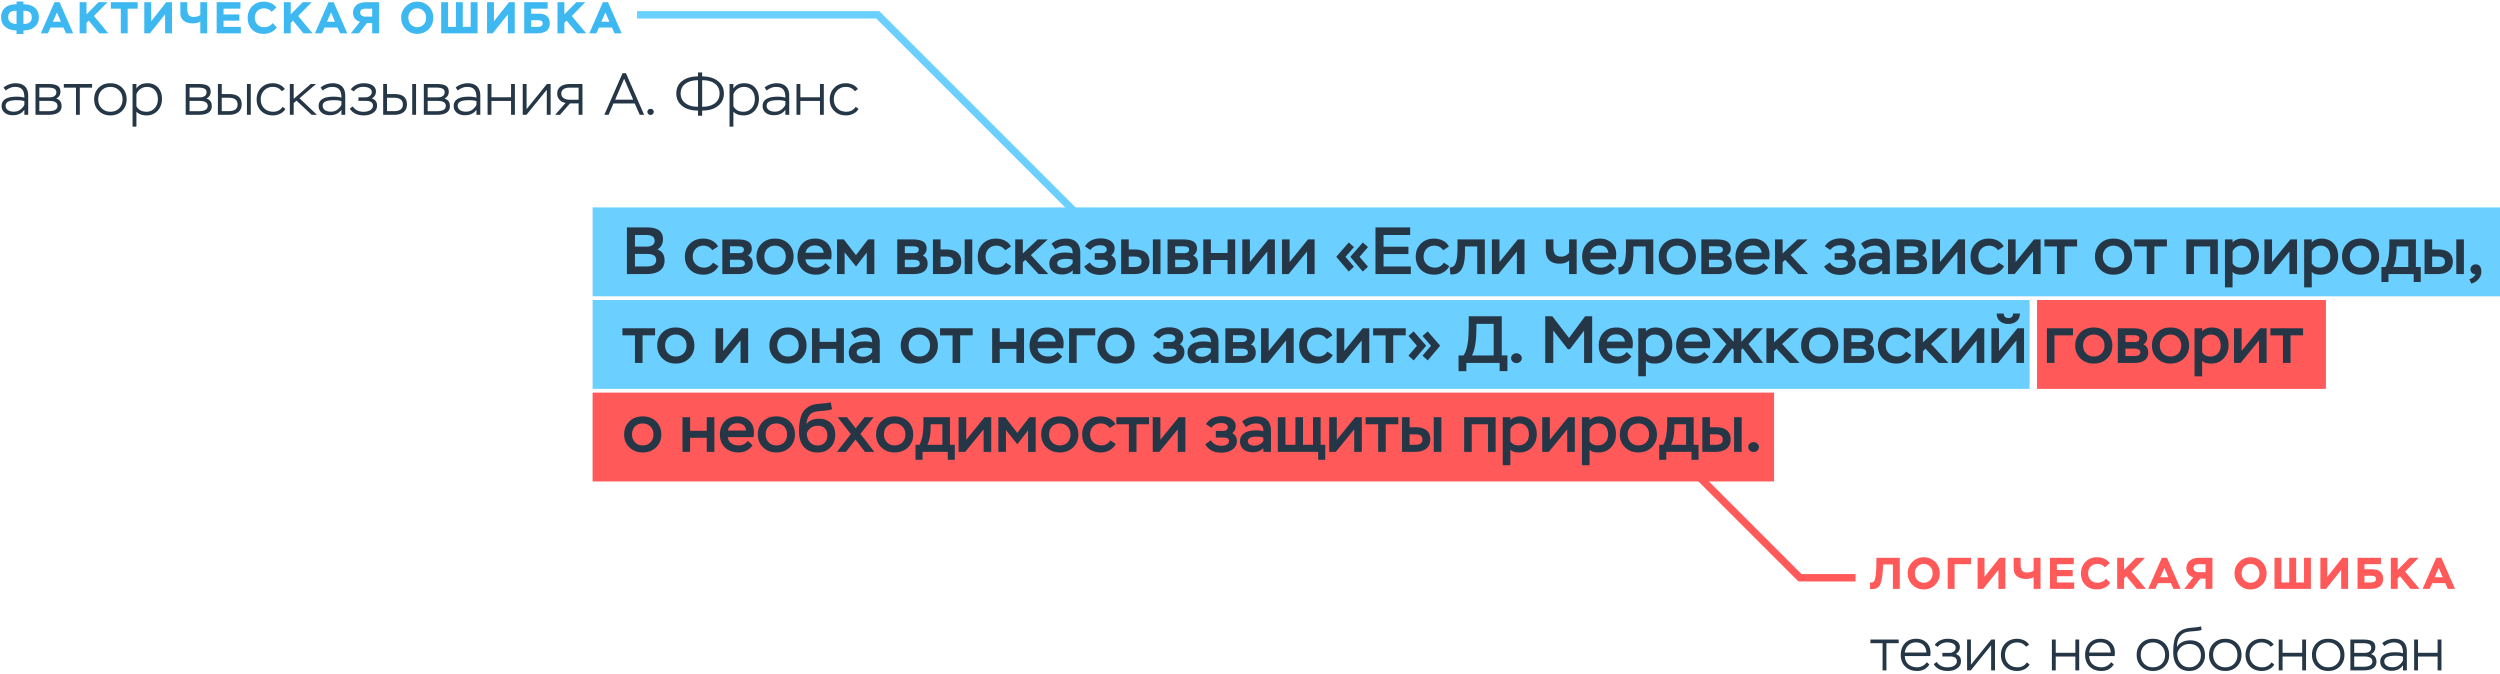<svg xmlns="http://www.w3.org/2000/svg" width="675" height="182" viewBox="0 0 675 182">
    <g fill="none" fill-rule="evenodd">
        <path fill="#253746" d="M1.536 24.44l-.56-.8c.768-.704 2.064-1.168 3.216-1.168 2.24 0 3.424 1.2 3.424 3.36V31h-1.04v-1.376c-.672.992-1.712 1.488-3.136 1.488-1.792 0-3.008-.992-3.008-2.48 0-1.68 1.344-2.528 4.048-2.528.816 0 1.52.08 2.096.256 0-1.872-.608-2.896-2.512-2.896-.848 0-1.696.32-2.528.976zm2.192 5.712c.704 0 1.312-.192 1.808-.592.496-.4.848-.816 1.04-1.264v-.992c-.56-.176-1.216-.256-1.952-.256-2.032 0-3.104.416-3.104 1.52 0 .976.912 1.584 2.208 1.584zm9.408.848H9.584v-8.32h3.408c2.288 0 3.328.56 3.328 2.08 0 .848-.384 1.456-1.168 1.856.976.272 1.472.96 1.472 2.064 0 1.52-1.2 2.32-3.488 2.32zm.128-3.76h-2.64v2.784h2.4c1.664 0 2.496-.48 2.496-1.424 0-.912-.752-1.36-2.256-1.36zm-.32-3.584h-2.32v2.624h2.768c1.136 0 1.824-.512 1.824-1.36 0-.976-.848-1.264-2.272-1.264zm7.568.016h-3.28v-.992h7.632v.992h-3.312V31h-1.04v-7.328zm4.912 3.152c0-1.264.4-2.32 1.216-3.136.816-.816 1.872-1.216 3.168-1.216s2.352.4 3.168 1.216c.816.816 1.216 1.872 1.216 3.136s-.4 2.288-1.216 3.104c-.816.816-1.872 1.232-3.168 1.232s-2.336-.416-3.152-1.232c-.816-.816-1.232-1.84-1.232-3.104zm1.104 0c0 .976.304 1.776.928 2.4.608.624 1.392.944 2.352.944s1.744-.304 2.368-.928c.608-.624.912-1.424.912-2.416 0-.976-.304-1.792-.928-2.416-.624-.624-1.408-.944-2.352-.944s-1.728.304-2.352.928c-.624.624-.928 1.44-.928 2.432zM36.832 34.2h-1.04V22.68h1.04v1.232c.608-.96 1.6-1.44 2.96-1.44 1.2 0 2.16.384 2.88 1.168.704.784 1.056 1.792 1.056 3.04 0 1.296-.384 2.352-1.152 3.2-.784.848-1.776 1.28-2.992 1.28-1.184 0-2.096-.336-2.752-.992V34.2zm2.864-10.736c-1.392 0-2.48.912-2.864 1.984v3.232c.544.992 1.456 1.488 2.72 1.488.88 0 1.616-.32 2.208-.96.576-.64.864-1.456.864-2.448 0-1.984-1.136-3.296-2.928-3.296zm14 7.536h-3.552v-8.32h3.408c2.288 0 3.328.56 3.328 2.08 0 .848-.384 1.456-1.168 1.856.976.272 1.472.96 1.472 2.064 0 1.52-1.2 2.32-3.488 2.32zm.128-3.76h-2.64v2.784h2.4c1.664 0 2.496-.48 2.496-1.424 0-.912-.752-1.36-2.256-1.36zm-.32-3.584h-2.32v2.624h2.768c1.136 0 1.824-.512 1.824-1.36 0-.976-.848-1.264-2.272-1.264zM61.76 31h-2.928v-8.32h1.04v2.72h2.032c2.224 0 3.344.928 3.344 2.784 0 1.648-1.04 2.816-3.488 2.816zm-.016-4.608h-1.872v3.616h1.856c1.616 0 2.416-.608 2.416-1.808 0-1.2-.8-1.808-2.4-1.808zM67.712 31h-1.04v-8.32h1.04V31zm8.608-2.16l.72.576c-.288.544-.752.976-1.376 1.28a4.415 4.415 0 0 1-1.936.464c-1.328 0-2.384-.4-3.2-1.184-.816-.784-1.232-1.84-1.232-3.152 0-1.248.4-2.288 1.216-3.12.8-.816 1.856-1.232 3.152-1.232 1.344 0 2.656.624 3.232 1.584l-.816.576c-.592-.784-1.392-1.168-2.416-1.168-.944 0-1.712.32-2.336.944-.624.64-.928 1.44-.928 2.416 0 1.008.32 1.824.944 2.432.624.608 1.456.912 2.464.912 1.056 0 1.888-.448 2.512-1.328zM79.296 31h-1.04v-8.32h1.04v4.016l4.608-4.016h1.424l-4.464 3.856L85.584 31h-1.44l-4.096-3.824-.752.672V31zm7.84-6.56l-.56-.8c.768-.704 2.064-1.168 3.216-1.168 2.24 0 3.424 1.2 3.424 3.36V31h-1.04v-1.376c-.672.992-1.712 1.488-3.136 1.488-1.792 0-3.008-.992-3.008-2.48 0-1.68 1.344-2.528 4.048-2.528.816 0 1.52.08 2.096.256 0-1.872-.608-2.896-2.512-2.896-.848 0-1.696.32-2.528.976zm2.192 5.712c.704 0 1.312-.192 1.808-.592.496-.4.848-.816 1.04-1.264v-.992c-.56-.176-1.216-.256-1.952-.256-2.032 0-3.104.416-3.104 1.52 0 .976.912 1.584 2.208 1.584zm8.928 1.008c-1.776 0-3.04-.608-3.824-1.84l.832-.592c.496.848 1.568 1.456 2.864 1.456 1.472 0 2.576-.64 2.576-1.648 0-.864-.64-1.296-1.904-1.296h-2.016v-.96h1.92c.896 0 1.68-.576 1.68-1.408 0-.912-.96-1.424-2.32-1.424-1.008 0-1.872.4-2.56 1.216l-.784-.512c.528-.88 1.824-1.68 3.488-1.68 2.048 0 3.296.864 3.296 2.208 0 .848-.368 1.472-1.12 1.872 1.072.448 1.424 1.04 1.424 1.936 0 .832-.336 1.488-1.024 1.952-.688.48-1.52.72-2.528.72zm8.128-.16h-2.928v-8.32h1.04v2.72h2.032c2.224 0 3.344.928 3.344 2.784 0 1.648-1.04 2.816-3.488 2.816zm-.016-4.608h-1.872v3.616h1.856c1.616 0 2.416-.608 2.416-1.808 0-1.2-.8-1.808-2.4-1.808zM112.336 31h-1.04v-8.32h1.04V31zm5.648 0h-3.552v-8.32h3.408c2.288 0 3.328.56 3.328 2.08 0 .848-.384 1.456-1.168 1.856.976.272 1.472.96 1.472 2.064 0 1.52-1.2 2.32-3.488 2.32zm.128-3.76h-2.64v2.784h2.4c1.664 0 2.496-.48 2.496-1.424 0-.912-.752-1.36-2.256-1.36zm-.32-3.584h-2.32v2.624h2.768c1.136 0 1.824-.512 1.824-1.36 0-.976-.848-1.264-2.272-1.264zm5.808.784l-.56-.8c.768-.704 2.064-1.168 3.216-1.168 2.24 0 3.424 1.2 3.424 3.36V31h-1.04v-1.376c-.672.992-1.712 1.488-3.136 1.488-1.792 0-3.008-.992-3.008-2.48 0-1.68 1.344-2.528 4.048-2.528.816 0 1.52.08 2.096.256 0-1.872-.608-2.896-2.512-2.896-.848 0-1.696.32-2.528.976zm2.192 5.712c.704 0 1.312-.192 1.808-.592.496-.4.848-.816 1.04-1.264v-.992c-.56-.176-1.216-.256-1.952-.256-2.032 0-3.104.416-3.104 1.52 0 .976.912 1.584 2.208 1.584zm13.232.848h-1.04v-3.744h-5.296V31h-1.04v-8.32h1.04v3.584h5.296V22.68h1.04V31zm8.608-6.768L142.144 31h-1.008v-8.32h1.04v6.784l5.488-6.784h1.008V31h-1.04v-6.768zm6.336-1.552h3.296V31h-1.04v-3.088h-2.32L151.2 31h-1.312l2.832-3.232c-1.328-.176-2.272-1.184-2.272-2.464 0-1.552 1.072-2.624 3.52-2.624zm-2.416 2.64c0 .944.88 1.6 2.24 1.6h2.432v-3.248h-2.416c-1.536 0-2.256.64-2.256 1.648zM164.32 31h-1.152l4.912-11.232h.928L173.92 31h-1.184l-1.36-3.072h-5.744L164.32 31zm6.64-4.096l-2.448-5.632-2.416 5.632h4.864zm3.84 3.264c0-.4.368-.784.88-.784.448 0 .832.384.832.784 0 .464-.368.864-.832.864-.512 0-.88-.4-.88-.864zm14.784 1.072h-1.12v-1.392h-.08c-1.744 0-3.152-.416-4.192-1.248-1.056-.832-1.584-1.952-1.584-3.36 0-1.456.544-2.592 1.632-3.408 1.072-.8 2.48-1.2 4.224-1.2V19.56h1.12v1.072c2.112 0 3.888.608 5.024 2.032.56.72.848 1.568.848 2.576 0 1.392-.528 2.512-1.584 3.344-1.056.848-2.448 1.264-4.192 1.264h-.096v1.392zm.048-9.584h-.048v7.168h.096c1.392 0 2.512-.32 3.36-.96.832-.624 1.248-1.504 1.248-2.624 0-2.224-1.728-3.584-4.656-3.584zm-5.856 3.584c0 1.104.416 1.968 1.264 2.608.832.656 1.952.976 3.36.976h.064v-7.168c-1.344 0-2.464.304-3.344.912-.896.608-1.344 1.504-1.344 2.672zm14.24 8.96h-1.04V22.68h1.04v1.232c.608-.96 1.6-1.44 2.96-1.44 1.2 0 2.16.384 2.88 1.168.704.784 1.056 1.792 1.056 3.04 0 1.296-.384 2.352-1.152 3.2-.784.848-1.776 1.28-2.992 1.28-1.184 0-2.096-.336-2.752-.992V34.2zm2.864-10.736c-1.392 0-2.48.912-2.864 1.984v3.232c.544.992 1.456 1.488 2.72 1.488.88 0 1.616-.32 2.208-.96.576-.64.864-1.456.864-2.448 0-1.984-1.136-3.296-2.928-3.296zm6.128.976l-.56-.8c.768-.704 2.064-1.168 3.216-1.168 2.24 0 3.424 1.2 3.424 3.36V31h-1.04v-1.376c-.672.992-1.712 1.488-3.136 1.488-1.792 0-3.008-.992-3.008-2.48 0-1.68 1.344-2.528 4.048-2.528.816 0 1.52.08 2.096.256 0-1.872-.608-2.896-2.512-2.896-.848 0-1.696.32-2.528.976zm2.192 5.712c.704 0 1.312-.192 1.808-.592.496-.4.848-.816 1.04-1.264v-.992c-.56-.176-1.216-.256-1.952-.256-2.032 0-3.104.416-3.104 1.52 0 .976.912 1.584 2.208 1.584zm13.232.848h-1.04v-3.744h-5.296V31h-1.04v-8.32h1.04v3.584h5.296V22.68h1.04V31zm8.624-2.16l.72.576c-.288.544-.752.976-1.376 1.28a4.415 4.415 0 0 1-1.936.464c-1.328 0-2.384-.4-3.2-1.184-.816-.784-1.232-1.84-1.232-3.152 0-1.248.4-2.288 1.216-3.12.8-.816 1.856-1.232 3.152-1.232 1.344 0 2.656.624 3.232 1.584l-.816.576c-.592-.784-1.392-1.168-2.416-1.168-.944 0-1.712.32-2.336.944-.624.64-.928 1.44-.928 2.416 0 1.008.32 1.824.944 2.432.624.608 1.456.912 2.464.912 1.056 0 1.888-.448 2.512-1.328z"/>
        <path fill="#3EB8F1" d="M6.324 9.18h-1.86v-.972h-.048c-1.248 0-2.244-.324-2.988-.972C.672 6.6.3 5.748.3 4.68c0-2.256 1.536-3.528 4.164-3.528V.42h1.86v.732c1.248 0 2.256.3 3.024.9.756.612 1.14 1.488 1.14 2.628 0 1.068-.372 1.92-1.104 2.556-.744.648-1.74.972-2.988.972h-.072v.972zm.024-6.288h-.024v3.576h.072c1.452 0 2.172-.6 2.172-1.788 0-1.2-.636-1.788-2.22-1.788zM2.22 4.68c0 1.008.756 1.788 2.208 1.788h.036V2.892c-1.596 0-2.244.54-2.244 1.788zM12.94 9h-1.92L14.704.6h1.38L19.768 9h-1.944l-.684-1.56h-3.516L12.94 9zm3.516-3.132l-1.08-2.508-1.104 2.508h2.184zM23.36 9H21.5V.6h1.86v3.276L26.588.6h2.424l-3.648 3.72L29.252 9h-2.448L23.96 5.568l-.6.612V9zm9.256-6.66h-2.688V.6h7.248v1.74h-2.7V9h-1.86V2.34zm11.956 1.536L40.48 9h-1.524V.6h1.86v5.148L44.884.6h1.548V9h-1.86V3.876zM54.08.6h1.86V9h-1.86V5.844c-.588.312-1.272.468-2.052.468-.996 0-1.8-.24-2.412-.708-.612-.468-.924-1.188-.924-2.172V.6h1.872v1.656c0 1.692.504 2.316 1.716 2.316.684 0 1.284-.168 1.8-.504V.6zM65.028 9H58.5V.6h6.42v1.74h-4.56V3.9h4.26v1.68h-4.26v1.68h4.668V9zm8.608-2.772l1.104 1.188c-.756 1.104-2.076 1.728-3.576 1.728-1.308 0-2.34-.396-3.12-1.2-.78-.792-1.176-1.836-1.176-3.144 0-1.224.408-2.256 1.212-3.096.804-.828 1.848-1.248 3.132-1.248 1.5 0 2.784.636 3.396 1.596l-1.26 1.152c-.48-.612-1.284-.948-2.004-.948-.756 0-1.368.228-1.836.684-.468.468-.708 1.08-.708 1.86 0 .756.24 1.368.72 1.836.468.468 1.068.708 1.8.708.948 0 1.728-.372 2.316-1.116zM78.5 9h-1.86V.6h1.86v3.276L81.728.6h2.424l-3.648 3.72L84.392 9h-2.448L79.1 5.568l-.6.612V9zm8.44 0h-1.92L88.704.6h1.38L93.768 9h-1.944l-.684-1.56h-3.516L86.94 9zm3.516-3.132l-1.08-2.508-1.104 2.508h2.184zM102.352 9h-1.86V6.228h-1.428L96.916 9H94.72l2.472-3.12c-1.212-.372-1.872-1.212-1.872-2.448 0-.828.3-1.512.912-2.04.6-.528 1.464-.792 2.604-.792h3.516V9zm-3.696-4.512h1.836V2.34h-1.764c-.984 0-1.476.36-1.476 1.08 0 .612.576 1.068 1.404 1.068zm9.668.312c0-1.212.42-2.244 1.26-3.084.828-.84 1.86-1.26 3.072-1.26s2.232.408 3.072 1.236c.828.828 1.248 1.872 1.248 3.108s-.42 2.268-1.248 3.096c-.84.828-1.86 1.248-3.072 1.248s-2.232-.42-3.072-1.248c-.84-.828-1.26-1.86-1.26-3.096zm2.64-1.836c-.468.468-.708 1.08-.708 1.836s.24 1.368.708 1.836a2.312 2.312 0 0 0 1.692.708c.684 0 1.248-.24 1.704-.708.456-.468.684-1.08.684-1.836s-.24-1.368-.708-1.836c-.48-.468-1.044-.708-1.68-.708-.66 0-1.224.24-1.692.708zM128.944 9h-9.828V.6h1.86v6.66h2.124V.6h1.86v6.66h2.124V.6h1.86V9zm8.176-5.124L133.028 9h-1.524V.6h1.86v5.148L137.432.6h1.548V9h-1.86V3.876zM141.54.6h6.324v1.74H143.4v1.368h2.112c1.956 0 2.928.924 2.928 2.592 0 1.8-1.164 2.7-3.492 2.7h-3.408V.6zm3.552 4.848H143.4V7.26h1.62c1.044 0 1.488-.276 1.488-.948 0-.624-.396-.864-1.416-.864zM152.38 9h-1.86V.6h1.86v3.276L155.608.6h2.424l-3.648 3.72L158.272 9h-2.448l-2.844-3.432-.6.612V9zm8.644 0h-1.92l3.684-8.4h1.38l3.684 8.4h-1.944l-.684-1.56h-3.516L161.024 9zm3.516-3.132l-1.08-2.508-1.104 2.508h2.184z"/>
        <path fill="#253746" d="M508.296 173.672h-3.28v-.992h7.632v.992h-3.312V181h-1.04v-7.328zm11.936 5.12l.704.624c-.752 1.168-1.856 1.744-3.312 1.744-1.328 0-2.384-.4-3.2-1.184-.816-.784-1.216-1.84-1.216-3.152 0-1.264.368-2.32 1.12-3.136.736-.816 1.76-1.216 3.088-1.216 1.104 0 2.032.352 2.752 1.04.72.688 1.072 1.6 1.072 2.736 0 .208-.016.512-.064.896h-6.864c.016 1.872 1.392 3.024 3.36 3.024 1.024 0 2.048-.592 2.56-1.376zm-2.896-5.344c-1.728 0-2.848 1.12-3.04 2.736h5.824c-.048-1.712-1.104-2.736-2.784-2.736zm8.576 7.712c-1.776 0-3.04-.608-3.824-1.84l.832-.592c.496.848 1.568 1.456 2.864 1.456 1.472 0 2.576-.64 2.576-1.648 0-.864-.64-1.296-1.904-1.296h-2.016v-.96h1.92c.896 0 1.68-.576 1.68-1.408 0-.912-.96-1.424-2.32-1.424-1.008 0-1.872.4-2.56 1.216l-.784-.512c.528-.88 1.824-1.68 3.488-1.68 2.048 0 3.296.864 3.296 2.208 0 .848-.368 1.472-1.12 1.872 1.072.448 1.424 1.04 1.424 1.936 0 .832-.336 1.488-1.024 1.952-.688.48-1.52.72-2.528.72zm11.696-6.928L532.12 181h-1.008v-8.32h1.04v6.784l5.488-6.784h1.008V181h-1.04v-6.768zm9.664 4.608l.72.576c-.288.544-.752.976-1.376 1.28a4.415 4.415 0 0 1-1.936.464c-1.328 0-2.384-.4-3.2-1.184-.816-.784-1.232-1.84-1.232-3.152 0-1.248.4-2.288 1.216-3.12.8-.816 1.856-1.232 3.152-1.232 1.344 0 2.656.624 3.232 1.584l-.816.576c-.592-.784-1.392-1.168-2.416-1.168-.944 0-1.712.32-2.336.944-.624.64-.928 1.44-.928 2.416 0 1.008.32 1.824.944 2.432.624.608 1.456.912 2.464.912 1.056 0 1.888-.448 2.512-1.328zm14.112 2.16h-1.04v-3.744h-5.296V181h-1.04v-8.32h1.04v3.584h5.296v-3.584h1.04V181zm8.624-2.208l.704.624c-.752 1.168-1.856 1.744-3.312 1.744-1.328 0-2.384-.4-3.2-1.184-.816-.784-1.216-1.84-1.216-3.152 0-1.264.368-2.32 1.12-3.136.736-.816 1.76-1.216 3.088-1.216 1.104 0 2.032.352 2.752 1.04.72.688 1.072 1.6 1.072 2.736 0 .208-.016.512-.064.896h-6.864c.016 1.872 1.392 3.024 3.36 3.024 1.024 0 2.048-.592 2.56-1.376zm-2.896-5.344c-1.728 0-2.848 1.12-3.04 2.736h5.824c-.048-1.712-1.104-2.736-2.784-2.736zm9.792 3.376c0-1.264.4-2.32 1.216-3.136.816-.816 1.872-1.216 3.168-1.216s2.352.4 3.168 1.216c.816.816 1.216 1.872 1.216 3.136s-.4 2.288-1.216 3.104c-.816.816-1.872 1.232-3.168 1.232s-2.336-.416-3.152-1.232c-.816-.816-1.232-1.84-1.232-3.104zm1.104 0c0 .976.304 1.776.928 2.4.608.624 1.392.944 2.352.944s1.744-.304 2.368-.928c.608-.624.912-1.424.912-2.416 0-.976-.304-1.792-.928-2.416-.624-.624-1.408-.944-2.352-.944s-1.728.304-2.352.928c-.624.624-.928 1.44-.928 2.432zm16.272-7.712l.16.96c-.416.176-1.2.288-2.336.368-1.152.08-1.936.224-2.352.432-1.312.656-1.968 1.92-1.968 3.808.624-1.168 2.064-1.792 3.616-1.792 2.416 0 3.952 1.52 3.952 4.016 0 1.2-.4 2.208-1.2 3.024-.8.816-1.808 1.232-3.024 1.232-2.688 0-4.352-1.808-4.352-4.992 0-1.68.16-3.008.496-3.952.336-.944 1.008-1.664 2.032-2.176.544-.272 1.408-.464 2.608-.576 1.184-.096 1.968-.208 2.368-.352zm-6.4 7.248v.064c0 1.168.304 2.08.912 2.736.592.672 1.376 1.008 2.32 1.008.912 0 1.664-.304 2.256-.928.592-.624.88-1.376.88-2.288 0-1.904-1.152-3.072-3.088-3.072-.864 0-1.584.24-2.16.736-.592.496-.96 1.088-1.12 1.744zm8.56.464c0-1.264.4-2.32 1.216-3.136.816-.816 1.872-1.216 3.168-1.216s2.352.4 3.168 1.216c.816.816 1.216 1.872 1.216 3.136s-.4 2.288-1.216 3.104c-.816.816-1.872 1.232-3.168 1.232s-2.336-.416-3.152-1.232c-.816-.816-1.232-1.84-1.232-3.104zm1.104 0c0 .976.304 1.776.928 2.4.608.624 1.392.944 2.352.944s1.744-.304 2.368-.928c.608-.624.912-1.424.912-2.416 0-.976-.304-1.792-.928-2.416-.624-.624-1.408-.944-2.352-.944s-1.728.304-2.352.928c-.624.624-.928 1.44-.928 2.432zm15.776 2.016l.72.576c-.288.544-.752.976-1.376 1.28a4.415 4.415 0 0 1-1.936.464c-1.328 0-2.384-.4-3.2-1.184-.816-.784-1.232-1.84-1.232-3.152 0-1.248.4-2.288 1.216-3.12.8-.816 1.856-1.232 3.152-1.232 1.344 0 2.656.624 3.232 1.584l-.816.576c-.592-.784-1.392-1.168-2.416-1.168-.944 0-1.712.32-2.336.944-.624.64-.928 1.44-.928 2.416 0 1.008.32 1.824.944 2.432.624.608 1.456.912 2.464.912 1.056 0 1.888-.448 2.512-1.328zm9.312 2.16h-1.04v-3.744h-5.296V181h-1.04v-8.32h1.04v3.584h5.296v-3.584h1.04V181zm1.6-4.176c0-1.264.4-2.32 1.216-3.136.816-.816 1.872-1.216 3.168-1.216s2.352.4 3.168 1.216c.816.816 1.216 1.872 1.216 3.136s-.4 2.288-1.216 3.104c-.816.816-1.872 1.232-3.168 1.232s-2.336-.416-3.152-1.232c-.816-.816-1.232-1.84-1.232-3.104zm1.104 0c0 .976.304 1.776.928 2.4.608.624 1.392.944 2.352.944s1.744-.304 2.368-.928c.608-.624.912-1.424.912-2.416 0-.976-.304-1.792-.928-2.416-.624-.624-1.408-.944-2.352-.944s-1.728.304-2.352.928c-.624.624-.928 1.44-.928 2.432zM638.152 181H634.6v-8.32h3.408c2.288 0 3.328.56 3.328 2.08 0 .848-.384 1.456-1.168 1.856.976.272 1.472.96 1.472 2.064 0 1.52-1.2 2.32-3.488 2.32zm.128-3.76h-2.64v2.784h2.4c1.664 0 2.496-.48 2.496-1.424 0-.912-.752-1.36-2.256-1.36zm-.32-3.584h-2.32v2.624h2.768c1.136 0 1.824-.512 1.824-1.36 0-.976-.848-1.264-2.272-1.264zm5.808.784l-.56-.8c.768-.704 2.064-1.168 3.216-1.168 2.24 0 3.424 1.2 3.424 3.36V181h-1.04v-1.376c-.672.992-1.712 1.488-3.136 1.488-1.792 0-3.008-.992-3.008-2.48 0-1.68 1.344-2.528 4.048-2.528.816 0 1.52.08 2.096.256 0-1.872-.608-2.896-2.512-2.896-.848 0-1.696.32-2.528.976zm2.192 5.712c.704 0 1.312-.192 1.808-.592.496-.4.848-.816 1.04-1.264v-.992c-.56-.176-1.216-.256-1.952-.256-2.032 0-3.104.416-3.104 1.52 0 .976.912 1.584 2.208 1.584zm13.232.848h-1.04v-3.744h-5.296V181h-1.04v-8.32h1.04v3.584h5.296v-3.584h1.04V181z"/>
        <path fill="#FF5959" d="M512.944 159h-1.86v-6.6h-2.628l-.048.972c-.192 3.132-.552 4.548-1.308 5.16-.528.432-.948.504-1.716.504-.168 0-.324-.012-.48-.036v-1.728c.468.06.804-.024 1.02-.252.216-.216.384-.732.504-1.56.108-.828.18-2.124.204-3.912l.012-.948h6.3v8.4zm2.14-4.2c0-1.212.42-2.244 1.26-3.084.828-.84 1.86-1.26 3.072-1.26s2.232.408 3.072 1.236c.828.828 1.248 1.872 1.248 3.108s-.42 2.268-1.248 3.096c-.84.828-1.86 1.248-3.072 1.248s-2.232-.42-3.072-1.248c-.84-.828-1.26-1.86-1.26-3.096zm2.64-1.836c-.468.468-.708 1.08-.708 1.836s.24 1.368.708 1.836a2.312 2.312 0 0 0 1.692.708c.684 0 1.248-.24 1.704-.708.456-.468.684-1.08.684-1.836s-.24-1.368-.708-1.836c-.48-.468-1.044-.708-1.68-.708-.66 0-1.224.24-1.692.708zM527.736 159h-1.86v-8.4h6.3v1.74h-4.44V159zm11.836-5.124L535.48 159h-1.524v-8.4h1.86v5.148l4.068-5.148h1.548v8.4h-1.86v-5.124zm9.508-3.276h1.86v8.4h-1.86v-3.156c-.588.312-1.272.468-2.052.468-.996 0-1.8-.24-2.412-.708-.612-.468-.924-1.188-.924-2.172V150.6h1.872v1.656c0 1.692.504 2.316 1.716 2.316.684 0 1.284-.168 1.8-.504V150.6zm10.948 8.4H553.5v-8.4h6.42v1.74h-4.56v1.56h4.26v1.68h-4.26v1.68h4.668V159zm8.608-2.772l1.104 1.188c-.756 1.104-2.076 1.728-3.576 1.728-1.308 0-2.34-.396-3.12-1.2-.78-.792-1.176-1.836-1.176-3.144 0-1.224.408-2.256 1.212-3.096.804-.828 1.848-1.248 3.132-1.248 1.5 0 2.784.636 3.396 1.596l-1.26 1.152c-.48-.612-1.284-.948-2.004-.948-.756 0-1.368.228-1.836.684-.468.468-.708 1.08-.708 1.86 0 .756.24 1.368.72 1.836.468.468 1.068.708 1.8.708.948 0 1.728-.372 2.316-1.116zM573.5 159h-1.86v-8.4h1.86v3.276l3.228-3.276h2.424l-3.648 3.72 3.888 4.68h-2.448l-2.844-3.432-.6.612V159zm8.44 0h-1.92l3.684-8.4h1.38l3.684 8.4h-1.944l-.684-1.56h-3.516l-.684 1.56zm3.516-3.132l-1.08-2.508-1.104 2.508h2.184zM597.352 159h-1.86v-2.772h-1.428L591.916 159h-2.196l2.472-3.12c-1.212-.372-1.872-1.212-1.872-2.448 0-.828.3-1.512.912-2.04.6-.528 1.464-.792 2.604-.792h3.516v8.4zm-3.696-4.512h1.836v-2.148h-1.764c-.984 0-1.476.36-1.476 1.08 0 .612.576 1.068 1.404 1.068zm9.668.312c0-1.212.42-2.244 1.26-3.084.828-.84 1.86-1.26 3.072-1.26s2.232.408 3.072 1.236c.828.828 1.248 1.872 1.248 3.108s-.42 2.268-1.248 3.096c-.84.828-1.86 1.248-3.072 1.248s-2.232-.42-3.072-1.248c-.84-.828-1.26-1.86-1.26-3.096zm2.64-1.836c-.468.468-.708 1.08-.708 1.836s.24 1.368.708 1.836a2.312 2.312 0 0 0 1.692.708c.684 0 1.248-.24 1.704-.708.456-.468.684-1.08.684-1.836s-.24-1.368-.708-1.836c-.48-.468-1.044-.708-1.68-.708-.66 0-1.224.24-1.692.708zm17.98 6.036h-9.828v-8.4h1.86v6.66h2.124v-6.66h1.86v6.66h2.124v-6.66h1.86v8.4zm8.176-5.124L628.028 159h-1.524v-8.4h1.86v5.148l4.068-5.148h1.548v8.4h-1.86v-5.124zm4.42-3.276h6.324v1.74H638.4v1.368h2.112c1.956 0 2.928.924 2.928 2.592 0 1.8-1.164 2.7-3.492 2.7h-3.408v-8.4zm3.552 4.848H638.4v1.812h1.62c1.044 0 1.488-.276 1.488-.948 0-.624-.396-.864-1.416-.864zM647.38 159h-1.86v-8.4h1.86v3.276l3.228-3.276h2.424l-3.648 3.72 3.888 4.68h-2.448l-2.844-3.432-.6.612V159zm8.644 0h-1.92l3.684-8.4h1.38l3.684 8.4h-1.944l-.684-1.56h-3.516l-.684 1.56zm3.516-3.132l-1.08-2.508-1.104 2.508h2.184z"/>
        <path fill="#6BD0FF" fill-rule="nonzero" d="M160 56h515v24H160z"/>
        <path fill="#FF5959" fill-rule="nonzero" d="M160 106h319v24H160z"/>
        <path fill="#6BD0FF" fill-rule="nonzero" d="M160 81h388v24H160z"/>
        <path fill="#FF5959" fill-rule="nonzero" d="M550 81h78v24h-78z"/>
        <path fill="#253746" d="M174.498 74h-5.238V61.4h5.346c3.168 0 4.392 1.17 4.392 3.168 0 1.26-.504 2.196-1.512 2.808 1.296.414 1.944 1.386 1.944 2.952 0 2.502-1.854 3.672-4.932 3.672zm0-5.436h-3.06v3.384h2.916c1.962 0 2.808-.522 2.808-1.746 0-1.134-.774-1.638-2.664-1.638zm-.18-5.112h-2.88v3.132h3.114c1.386 0 2.196-.576 2.196-1.53 0-1.098-.63-1.602-2.43-1.602zm18.198 7.47l1.458.936c-.738 1.458-2.34 2.304-4.014 2.304-1.512 0-2.736-.45-3.654-1.332-.918-.882-1.386-2.07-1.386-3.528 0-1.404.45-2.574 1.368-3.492.918-.918 2.106-1.386 3.564-1.386 1.872 0 3.384.846 4.014 2.124l-1.53 1.008c-.612-.81-1.404-1.224-2.394-1.224-1.71 0-2.898 1.224-2.898 2.97 0 .846.288 1.548.864 2.106.558.558 1.314.846 2.25.846.99 0 1.764-.45 2.358-1.332zM199.464 74h-4.428v-9.36h3.996c2.664 0 3.942.702 3.942 2.484 0 .756-.342 1.386-1.044 1.908.882.342 1.314 1.062 1.314 2.178 0 1.818-1.386 2.79-3.78 2.79zm-.144-3.87h-2.232v2.016h2.178c1.242 0 1.854-.324 1.854-.99 0-.72-.558-1.026-1.8-1.026zm-.342-3.636h-1.89v1.854h2.412c.9 0 1.35-.324 1.35-.954 0-.72-.576-.9-1.872-.9zm5.274 2.808c0-1.422.468-2.592 1.404-3.51.918-.918 2.124-1.368 3.6-1.368s2.682.45 3.618 1.368c.936.918 1.404 2.088 1.404 3.51 0 1.404-.468 2.556-1.404 3.474-.936.918-2.142 1.386-3.618 1.386-1.458 0-2.646-.468-3.582-1.386-.954-.918-1.422-2.07-1.422-3.474zm2.124 0c0 .846.27 1.548.81 2.106.522.558 1.224.846 2.07.846 1.728 0 2.898-1.17 2.898-2.952 0-.882-.27-1.602-.828-2.16-.558-.54-1.242-.81-2.07-.81-1.674 0-2.88 1.17-2.88 2.97zm16.506 1.71l1.26 1.242c-.954 1.278-2.214 1.908-3.798 1.908-1.512 0-2.718-.45-3.636-1.332-.918-.882-1.386-2.052-1.386-3.528 0-1.422.432-2.592 1.278-3.51.846-.918 2.016-1.368 3.528-1.368 1.278 0 2.322.396 3.15 1.17.828.792 1.242 1.836 1.242 3.114 0 .306-.036.756-.108 1.314h-6.948c.162 1.44 1.314 2.232 2.916 2.232 1.062 0 1.89-.414 2.502-1.242zm-2.844-4.734c-1.368 0-2.286.738-2.556 1.962h4.914c-.162-1.278-1.008-1.962-2.358-1.962zm8.01 7.722h-2.052v-9.36h1.836l3.276 4.248 3.276-4.248h1.692V74h-2.052v-5.814l-2.898 3.762-3.078-3.816V74zm18.63 0h-4.428v-9.36h3.996c2.664 0 3.942.702 3.942 2.484 0 .756-.342 1.386-1.044 1.908.882.342 1.314 1.062 1.314 2.178 0 1.818-1.386 2.79-3.78 2.79zm-.144-3.87h-2.232v2.016h2.178c1.242 0 1.854-.324 1.854-.99 0-.72-.558-1.026-1.8-1.026zm-.342-3.636h-1.89v1.854h2.412c.9 0 1.35-.324 1.35-.954 0-.72-.576-.9-1.872-.9zM255.426 74h-3.528v-9.36h2.052v2.718h1.62c2.808 0 3.96 1.332 3.96 3.294 0 1.926-1.278 3.348-4.104 3.348zm-.018-4.734h-1.458v2.826h1.44c1.44 0 2.016-.468 2.016-1.422 0-.936-.576-1.404-1.998-1.404zm7.11 4.734h-2.052v-9.36h2.052V74zm9.072-3.078l1.458.936c-.738 1.458-2.34 2.304-4.014 2.304-1.512 0-2.736-.45-3.654-1.332-.918-.882-1.386-2.07-1.386-3.528 0-1.404.45-2.574 1.368-3.492.918-.918 2.106-1.386 3.564-1.386 1.872 0 3.384.846 4.014 2.124l-1.53 1.008c-.612-.81-1.404-1.224-2.394-1.224-1.71 0-2.898 1.224-2.898 2.97 0 .846.288 1.548.864 2.106.558.558 1.314.846 2.25.846.99 0 1.764-.45 2.358-1.332zM276.162 74h-2.052v-9.36h2.052v3.798l4.05-3.798h2.682l-4.554 4.23 4.716 5.13h-2.628l-3.582-3.852-.684.666V74zm8.766-6.678l-1.008-1.512c.882-.864 2.394-1.386 3.924-1.386 2.448 0 3.834 1.404 3.834 3.852V74h-2.052v-1.026c-.684.756-1.656 1.134-2.898 1.134-2.07 0-3.402-1.152-3.402-2.952 0-1.998 1.728-2.97 4.374-2.97.774 0 1.422.09 1.926.252.018-1.422-.558-2.106-2.016-2.106-.918 0-1.818.324-2.682.99zm2.25 5.004c1.062 0 1.89-.432 2.448-1.278v-.9a5.598 5.598 0 0 0-1.71-.252c-1.638 0-2.466.414-2.466 1.242 0 .738.666 1.188 1.728 1.188zm9.864 1.89c-1.998 0-3.438-.756-4.32-2.268l1.548-1.08c.576.99 1.512 1.494 2.79 1.494 1.242 0 2.088-.504 2.088-1.296 0-.63-.504-.936-1.494-.936h-2.07v-1.782h1.962c.774 0 1.278-.396 1.278-.99 0-.738-.774-1.134-1.782-1.134-1.278 0-1.998.45-2.646 1.26l-1.458-.972c.702-1.206 2.124-2.142 4.212-2.142 2.394 0 3.798 1.062 3.798 2.7 0 .774-.306 1.386-.918 1.872.828.486 1.242 1.188 1.242 2.106 0 .972-.396 1.746-1.188 2.304-.792.576-1.8.864-3.042.864zM306.24 74h-3.528v-9.36h2.052v2.718h1.62c2.808 0 3.96 1.332 3.96 3.294 0 1.926-1.278 3.348-4.104 3.348zm-.018-4.734h-1.458v2.826h1.44c1.44 0 2.016-.468 2.016-1.422 0-.936-.576-1.404-1.998-1.404zm7.11 4.734h-2.052v-9.36h2.052V74zm6.336 0h-4.428v-9.36h3.996c2.664 0 3.942.702 3.942 2.484 0 .756-.342 1.386-1.044 1.908.882.342 1.314 1.062 1.314 2.178 0 1.818-1.386 2.79-3.78 2.79zm-.144-3.87h-2.232v2.016h2.178c1.242 0 1.854-.324 1.854-.99 0-.72-.558-1.026-1.8-1.026zm-.342-3.636h-1.89v1.854h2.412c.9 0 1.35-.324 1.35-.954 0-.72-.576-.9-1.872-.9zM333.492 74h-2.052v-3.798h-4.5V74h-2.052v-9.36h2.052v3.672h4.5V64.64h2.052V74zm8.676-6.084L337.2 74h-1.782v-9.36h2.052v6.102l4.968-6.102h1.782V74h-2.052v-6.084zm10.728 0L347.928 74h-1.782v-9.36h2.052v6.102l4.968-6.102h1.782V74h-2.052v-6.084zm12.672 4.104l-1.404 1.296-3.33-3.924v-.108l3.33-3.816 1.404 1.242-2.286 2.646 2.286 2.664zm3.798 0l-1.422 1.296-3.312-3.924v-.108l3.33-3.816 1.404 1.242-2.286 2.646 2.286 2.664zM380.922 74h-9.54V61.4h9.36v2.052h-7.182v3.168h6.714v1.98h-6.714v3.348h7.362V74zm8.928-3.078l1.458.936c-.738 1.458-2.34 2.304-4.014 2.304-1.512 0-2.736-.45-3.654-1.332-.918-.882-1.386-2.07-1.386-3.528 0-1.404.45-2.574 1.368-3.492.918-.918 2.106-1.386 3.564-1.386 1.872 0 3.384.846 4.014 2.124l-1.53 1.008c-.612-.81-1.404-1.224-2.394-1.224-1.71 0-2.898 1.224-2.898 2.97 0 .846.288 1.548.864 2.106.558.558 1.314.846 2.25.846.99 0 1.764-.45 2.358-1.332zM400.902 74h-2.052v-7.452h-3.312v1.458c0 4.986-1.62 6.246-3.942 6.066l-.162-1.908c.972.108 2.088-.522 2.088-4.86V64.64h7.38V74zm8.658-6.084L404.592 74h-1.782v-9.36h2.052v6.102l4.968-6.102h1.782V74h-2.052v-6.084zm14.094-3.276h2.052V74h-2.052v-3.672c-.63.576-1.476.864-2.52.864-2.502 0-3.762-1.242-3.762-3.726V64.64h2.052v2.124c0 1.818.63 2.52 2.16 2.52.81 0 1.638-.45 2.07-1.026V64.64zm11.088 6.372l1.26 1.242c-.954 1.278-2.214 1.908-3.798 1.908-1.512 0-2.718-.45-3.636-1.332-.918-.882-1.386-2.052-1.386-3.528 0-1.422.432-2.592 1.278-3.51.846-.918 2.016-1.368 3.528-1.368 1.278 0 2.322.396 3.15 1.17.828.792 1.242 1.836 1.242 3.114 0 .306-.036.756-.108 1.314h-6.948c.162 1.44 1.314 2.232 2.916 2.232 1.062 0 1.89-.414 2.502-1.242zm-2.844-4.734c-1.368 0-2.286.738-2.556 1.962h4.914c-.162-1.278-1.008-1.962-2.358-1.962zM446.388 74h-2.052v-7.452h-3.312v1.458c0 4.986-1.62 6.246-3.942 6.066l-.162-1.908c.972.108 2.088-.522 2.088-4.86V64.64h7.38V74zm1.476-4.698c0-1.422.468-2.592 1.404-3.51.918-.918 2.124-1.368 3.6-1.368s2.682.45 3.618 1.368c.936.918 1.404 2.088 1.404 3.51 0 1.404-.468 2.556-1.404 3.474-.936.918-2.142 1.386-3.618 1.386-1.458 0-2.646-.468-3.582-1.386-.954-.918-1.422-2.07-1.422-3.474zm2.124 0c0 .846.27 1.548.81 2.106.522.558 1.224.846 2.07.846 1.728 0 2.898-1.17 2.898-2.952 0-.882-.27-1.602-.828-2.16-.558-.54-1.242-.81-2.07-.81-1.674 0-2.88 1.17-2.88 2.97zM463.794 74h-4.428v-9.36h3.996c2.664 0 3.942.702 3.942 2.484 0 .756-.342 1.386-1.044 1.908.882.342 1.314 1.062 1.314 2.178 0 1.818-1.386 2.79-3.78 2.79zm-.144-3.87h-2.232v2.016h2.178c1.242 0 1.854-.324 1.854-.99 0-.72-.558-1.026-1.8-1.026zm-.342-3.636h-1.89v1.854h2.412c.9 0 1.35-.324 1.35-.954 0-.72-.576-.9-1.872-.9zm12.834 4.518l1.26 1.242c-.954 1.278-2.214 1.908-3.798 1.908-1.512 0-2.718-.45-3.636-1.332-.918-.882-1.386-2.052-1.386-3.528 0-1.422.432-2.592 1.278-3.51.846-.918 2.016-1.368 3.528-1.368 1.278 0 2.322.396 3.15 1.17.828.792 1.242 1.836 1.242 3.114 0 .306-.036.756-.108 1.314h-6.948c.162 1.44 1.314 2.232 2.916 2.232 1.062 0 1.89-.414 2.502-1.242zm-2.844-4.734c-1.368 0-2.286.738-2.556 1.962h4.914c-.162-1.278-1.008-1.962-2.358-1.962zm8.01 7.722h-2.052v-9.36h2.052v3.798l4.05-3.798h2.682l-4.554 4.23 4.716 5.13h-2.628l-3.582-3.852-.684.666V74zm15.516.216c-1.998 0-3.438-.756-4.32-2.268l1.548-1.08c.576.99 1.512 1.494 2.79 1.494 1.242 0 2.088-.504 2.088-1.296 0-.63-.504-.936-1.494-.936h-2.07v-1.782h1.962c.774 0 1.278-.396 1.278-.99 0-.738-.774-1.134-1.782-1.134-1.278 0-1.998.45-2.646 1.26l-1.458-.972c.702-1.206 2.124-2.142 4.212-2.142 2.394 0 3.798 1.062 3.798 2.7 0 .774-.306 1.386-.918 1.872.828.486 1.242 1.188 1.242 2.106 0 .972-.396 1.746-1.188 2.304-.792.576-1.8.864-3.042.864zm6.678-6.894l-1.008-1.512c.882-.864 2.394-1.386 3.924-1.386 2.448 0 3.834 1.404 3.834 3.852V74H508.2v-1.026c-.684.756-1.656 1.134-2.898 1.134-2.07 0-3.402-1.152-3.402-2.952 0-1.998 1.728-2.97 4.374-2.97.774 0 1.422.09 1.926.252.018-1.422-.558-2.106-2.016-2.106-.918 0-1.818.324-2.682.99zm2.25 5.004c1.062 0 1.89-.432 2.448-1.278v-.9a5.598 5.598 0 0 0-1.71-.252c-1.638 0-2.466.414-2.466 1.242 0 .738.666 1.188 1.728 1.188zM516.534 74h-4.428v-9.36h3.996c2.664 0 3.942.702 3.942 2.484 0 .756-.342 1.386-1.044 1.908.882.342 1.314 1.062 1.314 2.178 0 1.818-1.386 2.79-3.78 2.79zm-.144-3.87h-2.232v2.016h2.178c1.242 0 1.854-.324 1.854-.99 0-.72-.558-1.026-1.8-1.026zm-.342-3.636h-1.89v1.854h2.412c.9 0 1.35-.324 1.35-.954 0-.72-.576-.9-1.872-.9zm12.456 1.422L523.536 74h-1.782v-9.36h2.052v6.102l4.968-6.102h1.782V74h-2.052v-6.084zm11.142 3.006l1.458.936c-.738 1.458-2.34 2.304-4.014 2.304-1.512 0-2.736-.45-3.654-1.332-.918-.882-1.386-2.07-1.386-3.528 0-1.404.45-2.574 1.368-3.492.918-.918 2.106-1.386 3.564-1.386 1.872 0 3.384.846 4.014 2.124l-1.53 1.008c-.612-.81-1.404-1.224-2.394-1.224-1.71 0-2.898 1.224-2.898 2.97 0 .846.288 1.548.864 2.106.558.558 1.314.846 2.25.846.99 0 1.764-.45 2.358-1.332zm9.27-3.006L543.948 74h-1.782v-9.36h2.052v6.102l4.968-6.102h1.782V74h-2.052v-6.084zm6.462-1.368h-3.384V64.64h8.82v1.908h-3.384V74h-2.052v-7.452zm10.26 2.754c0-1.422.468-2.592 1.404-3.51.918-.918 2.124-1.368 3.6-1.368s2.682.45 3.618 1.368c.936.918 1.404 2.088 1.404 3.51 0 1.404-.468 2.556-1.404 3.474-.936.918-2.142 1.386-3.618 1.386-1.458 0-2.646-.468-3.582-1.386-.954-.918-1.422-2.07-1.422-3.474zm2.124 0c0 .846.27 1.548.81 2.106.522.558 1.224.846 2.07.846 1.728 0 2.898-1.17 2.898-2.952 0-.882-.27-1.602-.828-2.16-.558-.54-1.242-.81-2.07-.81-1.674 0-2.88 1.17-2.88 2.97zm11.862-2.754h-3.384V64.64h8.82v1.908h-3.384V74h-2.052v-7.452zM598.812 74h-2.052v-7.452h-4.392V74h-2.052v-9.36h8.496V74zm3.978 3.6h-2.052V64.64h2.052v.846c.558-.702 1.584-1.062 2.592-1.062 1.386 0 2.502.432 3.312 1.314.81.882 1.224 2.016 1.224 3.42 0 1.458-.432 2.646-1.296 3.582-.864.954-1.998 1.422-3.384 1.422-1.206 0-2.034-.252-2.448-.774V77.6zm2.376-11.268c-1.134 0-1.962.648-2.376 1.53v3.24c.45.774 1.188 1.152 2.214 1.152 1.674 0 2.79-1.188 2.79-2.934 0-1.872-.99-2.988-2.628-2.988zm12.978 1.584L613.176 74h-1.782v-9.36h2.052v6.102l4.968-6.102h1.782V74h-2.052v-6.084zm6.03 9.684h-2.052V64.64h2.052v.846c.558-.702 1.584-1.062 2.592-1.062 1.386 0 2.502.432 3.312 1.314.81.882 1.224 2.016 1.224 3.42 0 1.458-.432 2.646-1.296 3.582-.864.954-1.998 1.422-3.384 1.422-1.206 0-2.034-.252-2.448-.774V77.6zm2.376-11.268c-1.134 0-1.962.648-2.376 1.53v3.24c.45.774 1.188 1.152 2.214 1.152 1.674 0 2.79-1.188 2.79-2.934 0-1.872-.99-2.988-2.628-2.988zm5.796 2.97c0-1.422.468-2.592 1.404-3.51.918-.918 2.124-1.368 3.6-1.368s2.682.45 3.618 1.368c.936.918 1.404 2.088 1.404 3.51 0 1.404-.468 2.556-1.404 3.474-.936.918-2.142 1.386-3.618 1.386-1.458 0-2.646-.468-3.582-1.386-.954-.918-1.422-2.07-1.422-3.474zm2.124 0c0 .846.27 1.548.81 2.106.522.558 1.224.846 2.07.846 1.728 0 2.898-1.17 2.898-2.952 0-.882-.27-1.602-.828-2.16-.558-.54-1.242-.81-2.07-.81-1.674 0-2.88 1.17-2.88 2.97zm10.422 6.84h-1.908v-4.05h1.08c.702-1.242 1.062-3.186 1.062-5.832v-1.62h7.164v7.452h1.314v4.05h-1.908V74h-6.804v2.142zm5.346-9.594h-3.168v.774c0 1.98-.288 3.564-.882 4.77h4.05v-5.544zm7.92 7.452h-3.528v-9.36h2.052v2.718h1.62c2.808 0 3.96 1.332 3.96 3.294 0 1.926-1.278 3.348-4.104 3.348zm-.018-4.734h-1.458v2.826h1.44c1.44 0 2.016-.468 2.016-1.422 0-.936-.576-1.404-1.998-1.404zM665.25 74h-2.052v-9.36h2.052V74zm3.096 0c-.792.09-1.314-.612-1.314-1.242 0-.738.558-1.386 1.44-1.386 1.062 0 1.494.882 1.494 1.98 0 .792-.288 1.494-.846 2.088-.558.594-1.188.972-1.89 1.116l-.504-1.188c.306-.054.648-.234 1.026-.522.36-.306.558-.576.594-.846zM171.438 90.548h-3.384V88.64h8.82v1.908h-3.384V98h-2.052v-7.452zm6.012 2.754c0-1.422.468-2.592 1.404-3.51.918-.918 2.124-1.368 3.6-1.368s2.682.45 3.618 1.368c.936.918 1.404 2.088 1.404 3.51 0 1.404-.468 2.556-1.404 3.474-.936.918-2.142 1.386-3.618 1.386-1.458 0-2.646-.468-3.582-1.386-.954-.918-1.422-2.07-1.422-3.474zm2.124 0c0 .846.27 1.548.81 2.106.522.558 1.224.846 2.07.846 1.728 0 2.898-1.17 2.898-2.952 0-.882-.27-1.602-.828-2.16-.558-.54-1.242-.81-2.07-.81-1.674 0-2.88 1.17-2.88 2.97zm20.376-1.386L194.982 98H193.2v-9.36h2.052v6.102l4.968-6.102h1.782V98h-2.052v-6.084zm7.794 1.386c0-1.422.468-2.592 1.404-3.51.918-.918 2.124-1.368 3.6-1.368s2.682.45 3.618 1.368c.936.918 1.404 2.088 1.404 3.51 0 1.404-.468 2.556-1.404 3.474-.936.918-2.142 1.386-3.618 1.386-1.458 0-2.646-.468-3.582-1.386-.954-.918-1.422-2.07-1.422-3.474zm2.124 0c0 .846.27 1.548.81 2.106.522.558 1.224.846 2.07.846 1.728 0 2.898-1.17 2.898-2.952 0-.882-.27-1.602-.828-2.16-.558-.54-1.242-.81-2.07-.81-1.674 0-2.88 1.17-2.88 2.97zM227.85 98h-2.052v-3.798h-4.5V98h-2.052v-9.36h2.052v3.672h4.5V88.64h2.052V98zm2.934-6.678l-1.008-1.512c.882-.864 2.394-1.386 3.924-1.386 2.448 0 3.834 1.404 3.834 3.852V98h-2.052v-1.026c-.684.756-1.656 1.134-2.898 1.134-2.07 0-3.402-1.152-3.402-2.952 0-1.998 1.728-2.97 4.374-2.97.774 0 1.422.09 1.926.252.018-1.422-.558-2.106-2.016-2.106-.918 0-1.818.324-2.682.99zm2.25 5.004c1.062 0 1.89-.432 2.448-1.278v-.9a5.598 5.598 0 0 0-1.71-.252c-1.638 0-2.466.414-2.466 1.242 0 .738.666 1.188 1.728 1.188zm10.17-3.024c0-1.422.468-2.592 1.404-3.51.918-.918 2.124-1.368 3.6-1.368s2.682.45 3.618 1.368c.936.918 1.404 2.088 1.404 3.51 0 1.404-.468 2.556-1.404 3.474-.936.918-2.142 1.386-3.618 1.386-1.458 0-2.646-.468-3.582-1.386-.954-.918-1.422-2.07-1.422-3.474zm2.124 0c0 .846.27 1.548.81 2.106.522.558 1.224.846 2.07.846 1.728 0 2.898-1.17 2.898-2.952 0-.882-.27-1.602-.828-2.16-.558-.54-1.242-.81-2.07-.81-1.674 0-2.88 1.17-2.88 2.97zm11.862-2.754h-3.384V88.64h8.82v1.908h-3.384V98h-2.052v-7.452zM276.486 98h-2.052v-3.798h-4.5V98h-2.052v-9.36h2.052v3.672h4.5V88.64h2.052V98zm9.054-2.988l1.26 1.242c-.954 1.278-2.214 1.908-3.798 1.908-1.512 0-2.718-.45-3.636-1.332-.918-.882-1.386-2.052-1.386-3.528 0-1.422.432-2.592 1.278-3.51.846-.918 2.016-1.368 3.528-1.368 1.278 0 2.322.396 3.15 1.17.828.792 1.242 1.836 1.242 3.114 0 .306-.036.756-.108 1.314h-6.948c.162 1.44 1.314 2.232 2.916 2.232 1.062 0 1.89-.414 2.502-1.242zm-2.844-4.734c-1.368 0-2.286.738-2.556 1.962h4.914c-.162-1.278-1.008-1.962-2.358-1.962zm8.01 7.722h-2.052v-9.36h7.056v1.908h-5.004V98zm5.598-4.698c0-1.422.468-2.592 1.404-3.51.918-.918 2.124-1.368 3.6-1.368s2.682.45 3.618 1.368c.936.918 1.404 2.088 1.404 3.51 0 1.404-.468 2.556-1.404 3.474-.936.918-2.142 1.386-3.618 1.386-1.458 0-2.646-.468-3.582-1.386-.954-.918-1.422-2.07-1.422-3.474zm2.124 0c0 .846.27 1.548.81 2.106.522.558 1.224.846 2.07.846 1.728 0 2.898-1.17 2.898-2.952 0-.882-.27-1.602-.828-2.16-.558-.54-1.242-.81-2.07-.81-1.674 0-2.88 1.17-2.88 2.97zm17.136 4.914c-1.998 0-3.438-.756-4.32-2.268l1.548-1.08c.576.99 1.512 1.494 2.79 1.494 1.242 0 2.088-.504 2.088-1.296 0-.63-.504-.936-1.494-.936h-2.07v-1.782h1.962c.774 0 1.278-.396 1.278-.99 0-.738-.774-1.134-1.782-1.134-1.278 0-1.998.45-2.646 1.26l-1.458-.972c.702-1.206 2.124-2.142 4.212-2.142 2.394 0 3.798 1.062 3.798 2.7 0 .774-.306 1.386-.918 1.872.828.486 1.242 1.188 1.242 2.106 0 .972-.396 1.746-1.188 2.304-.792.576-1.8.864-3.042.864zm6.678-6.894l-1.008-1.512c.882-.864 2.394-1.386 3.924-1.386 2.448 0 3.834 1.404 3.834 3.852V98h-2.052v-1.026c-.684.756-1.656 1.134-2.898 1.134-2.07 0-3.402-1.152-3.402-2.952 0-1.998 1.728-2.97 4.374-2.97.774 0 1.422.09 1.926.252.018-1.422-.558-2.106-2.016-2.106-.918 0-1.818.324-2.682.99zm2.25 5.004c1.062 0 1.89-.432 2.448-1.278v-.9a5.598 5.598 0 0 0-1.71-.252c-1.638 0-2.466.414-2.466 1.242 0 .738.666 1.188 1.728 1.188zM335.274 98h-4.428v-9.36h3.996c2.664 0 3.942.702 3.942 2.484 0 .756-.342 1.386-1.044 1.908.882.342 1.314 1.062 1.314 2.178 0 1.818-1.386 2.79-3.78 2.79zm-.144-3.87h-2.232v2.016h2.178c1.242 0 1.854-.324 1.854-.99 0-.72-.558-1.026-1.8-1.026zm-.342-3.636h-1.89v1.854h2.412c.9 0 1.35-.324 1.35-.954 0-.72-.576-.9-1.872-.9zm12.456 1.422L342.276 98h-1.782v-9.36h2.052v6.102l4.968-6.102h1.782V98h-2.052v-6.084zm11.142 3.006l1.458.936c-.738 1.458-2.34 2.304-4.014 2.304-1.512 0-2.736-.45-3.654-1.332-.918-.882-1.386-2.07-1.386-3.528 0-1.404.45-2.574 1.368-3.492.918-.918 2.106-1.386 3.564-1.386 1.872 0 3.384.846 4.014 2.124l-1.53 1.008c-.612-.81-1.404-1.224-2.394-1.224-1.71 0-2.898 1.224-2.898 2.97 0 .846.288 1.548.864 2.106.558.558 1.314.846 2.25.846.99 0 1.764-.45 2.358-1.332zm9.27-3.006L362.688 98h-1.782v-9.36h2.052v6.102l4.968-6.102h1.782V98h-2.052v-6.084zm6.462-1.368h-3.384V88.64h8.82v1.908h-3.384V98h-2.052v-7.452zm14.688 2.736v.108l-3.312 3.924-1.422-1.296 2.304-2.664-2.286-2.646 1.386-1.242 3.33 3.816zm-3.78 0v.108l-3.33 3.924-1.404-1.296 2.286-2.664-2.286-2.646 1.386-1.242 3.348 3.816zm10.89 6.93h-2.106v-4.248h1.35c.468-.702.828-1.674 1.062-2.934.234-1.26.342-3.186.342-5.796V85.4h8.91v10.566h1.53v4.248h-2.106V98h-8.982v2.214zm7.38-12.78h-4.662v.792c0 3.654-.396 6.246-1.206 7.74h5.868v-8.532zm4.698 9.252c0-.666.612-1.314 1.458-1.314.792 0 1.44.666 1.44 1.314 0 .72-.63 1.35-1.44 1.35-.864 0-1.458-.63-1.458-1.35zM419.388 98h-2.178V85.4h1.926l4.5 5.85 4.338-5.85h1.908V98h-2.178v-8.73l-3.834 5.004h-.558l-3.924-5.022V98zm19.836-2.988l1.26 1.242c-.954 1.278-2.214 1.908-3.798 1.908-1.512 0-2.718-.45-3.636-1.332-.918-.882-1.386-2.052-1.386-3.528 0-1.422.432-2.592 1.278-3.51.846-.918 2.016-1.368 3.528-1.368 1.278 0 2.322.396 3.15 1.17.828.792 1.242 1.836 1.242 3.114 0 .306-.036.756-.108 1.314h-6.948c.162 1.44 1.314 2.232 2.916 2.232 1.062 0 1.89-.414 2.502-1.242zm-2.844-4.734c-1.368 0-2.286.738-2.556 1.962h4.914c-.162-1.278-1.008-1.962-2.358-1.962zm8.01 11.322h-2.052V88.64h2.052v.846c.558-.702 1.584-1.062 2.592-1.062 1.386 0 2.502.432 3.312 1.314.81.882 1.224 2.016 1.224 3.42 0 1.458-.432 2.646-1.296 3.582-.864.954-1.998 1.422-3.384 1.422-1.206 0-2.034-.252-2.448-.774v4.212zm2.376-11.268c-1.134 0-1.962.648-2.376 1.53v3.24c.45.774 1.188 1.152 2.214 1.152 1.674 0 2.79-1.188 2.79-2.934 0-1.872-.99-2.988-2.628-2.988zm13.356 4.68l1.26 1.242c-.954 1.278-2.214 1.908-3.798 1.908-1.512 0-2.718-.45-3.636-1.332-.918-.882-1.386-2.052-1.386-3.528 0-1.422.432-2.592 1.278-3.51.846-.918 2.016-1.368 3.528-1.368 1.278 0 2.322.396 3.15 1.17.828.792 1.242 1.836 1.242 3.114 0 .306-.036.756-.108 1.314h-6.948c.162 1.44 1.314 2.232 2.916 2.232 1.062 0 1.89-.414 2.502-1.242zm-2.844-4.734c-1.368 0-2.286.738-2.556 1.962h4.914c-.162-1.278-1.008-1.962-2.358-1.962zm4.95 7.722l3.888-5.094-3.852-4.266h2.556l3.276 3.654V88.64h2.052v3.672l3.348-3.672h2.484l-3.888 4.248L476.07 98h-2.502l-3.024-3.96-.396.414V98h-2.052v-3.528l-.432-.45L464.676 98h-2.448zm16.758 0h-2.052v-9.36h2.052v3.798l4.05-3.798h2.682l-4.554 4.23L485.88 98h-2.628l-3.582-3.852-.684.666V98zm7.326-4.698c0-1.422.468-2.592 1.404-3.51.918-.918 2.124-1.368 3.6-1.368s2.682.45 3.618 1.368c.936.918 1.404 2.088 1.404 3.51 0 1.404-.468 2.556-1.404 3.474-.936.918-2.142 1.386-3.618 1.386-1.458 0-2.646-.468-3.582-1.386-.954-.918-1.422-2.07-1.422-3.474zm2.124 0c0 .846.27 1.548.81 2.106.522.558 1.224.846 2.07.846 1.728 0 2.898-1.17 2.898-2.952 0-.882-.27-1.602-.828-2.16-.558-.54-1.242-.81-2.07-.81-1.674 0-2.88 1.17-2.88 2.97zM502.242 98h-4.428v-9.36h3.996c2.664 0 3.942.702 3.942 2.484 0 .756-.342 1.386-1.044 1.908.882.342 1.314 1.062 1.314 2.178 0 1.818-1.386 2.79-3.78 2.79zm-.144-3.87h-2.232v2.016h2.178c1.242 0 1.854-.324 1.854-.99 0-.72-.558-1.026-1.8-1.026zm-.342-3.636h-1.89v1.854h2.412c.9 0 1.35-.324 1.35-.954 0-.72-.576-.9-1.872-.9zm12.87 4.428l1.458.936c-.738 1.458-2.34 2.304-4.014 2.304-1.512 0-2.736-.45-3.654-1.332-.918-.882-1.386-2.07-1.386-3.528 0-1.404.45-2.574 1.368-3.492.918-.918 2.106-1.386 3.564-1.386 1.872 0 3.384.846 4.014 2.124l-1.53 1.008c-.612-.81-1.404-1.224-2.394-1.224-1.71 0-2.898 1.224-2.898 2.97 0 .846.288 1.548.864 2.106.558.558 1.314.846 2.25.846.99 0 1.764-.45 2.358-1.332zM519.198 98h-2.052v-9.36h2.052v3.798l4.05-3.798h2.682l-4.554 4.23 4.716 5.13h-2.628l-3.582-3.852-.684.666V98zm14.508-6.084L528.738 98h-1.782v-9.36h2.052v6.102l4.968-6.102h1.782V98h-2.052v-6.084zm10.728 0L539.466 98h-1.782v-9.36h2.052v6.102l4.968-6.102h1.782V98h-2.052v-6.084zm-5.328-7.254h1.89c.018.738.486 1.224 1.296 1.224.792 0 1.224-.486 1.224-1.224h1.872c-.018.882-.306 1.566-.9 2.052-.594.504-1.332.756-2.196.756-1.854 0-3.168-1.008-3.186-2.808zM554.712 98h-2.052v-9.36h7.056v1.908h-5.004V98zm5.598-4.698c0-1.422.468-2.592 1.404-3.51.918-.918 2.124-1.368 3.6-1.368s2.682.45 3.618 1.368c.936.918 1.404 2.088 1.404 3.51 0 1.404-.468 2.556-1.404 3.474-.936.918-2.142 1.386-3.618 1.386-1.458 0-2.646-.468-3.582-1.386-.954-.918-1.422-2.07-1.422-3.474zm2.124 0c0 .846.27 1.548.81 2.106.522.558 1.224.846 2.07.846 1.728 0 2.898-1.17 2.898-2.952 0-.882-.27-1.602-.828-2.16-.558-.54-1.242-.81-2.07-.81-1.674 0-2.88 1.17-2.88 2.97zM576.24 98h-4.428v-9.36h3.996c2.664 0 3.942.702 3.942 2.484 0 .756-.342 1.386-1.044 1.908.882.342 1.314 1.062 1.314 2.178 0 1.818-1.386 2.79-3.78 2.79zm-.144-3.87h-2.232v2.016h2.178c1.242 0 1.854-.324 1.854-.99 0-.72-.558-1.026-1.8-1.026zm-.342-3.636h-1.89v1.854h2.412c.9 0 1.35-.324 1.35-.954 0-.72-.576-.9-1.872-.9zm5.274 2.808c0-1.422.468-2.592 1.404-3.51.918-.918 2.124-1.368 3.6-1.368s2.682.45 3.618 1.368c.936.918 1.404 2.088 1.404 3.51 0 1.404-.468 2.556-1.404 3.474-.936.918-2.142 1.386-3.618 1.386-1.458 0-2.646-.468-3.582-1.386-.954-.918-1.422-2.07-1.422-3.474zm2.124 0c0 .846.27 1.548.81 2.106.522.558 1.224.846 2.07.846 1.728 0 2.898-1.17 2.898-2.952 0-.882-.27-1.602-.828-2.16-.558-.54-1.242-.81-2.07-.81-1.674 0-2.88 1.17-2.88 2.97zm11.43 8.298h-2.052V88.64h2.052v.846c.558-.702 1.584-1.062 2.592-1.062 1.386 0 2.502.432 3.312 1.314.81.882 1.224 2.016 1.224 3.42 0 1.458-.432 2.646-1.296 3.582-.864.954-1.998 1.422-3.384 1.422-1.206 0-2.034-.252-2.448-.774v4.212zm2.376-11.268c-1.134 0-1.962.648-2.376 1.53v3.24c.45.774 1.188 1.152 2.214 1.152 1.674 0 2.79-1.188 2.79-2.934 0-1.872-.99-2.988-2.628-2.988zm12.978 1.584L604.968 98h-1.782v-9.36h2.052v6.102l4.968-6.102h1.782V98h-2.052v-6.084zm6.462-1.368h-3.384V88.64h8.82v1.908h-3.384V98h-2.052v-7.452zm-447.876 26.754c0-1.422.468-2.592 1.404-3.51.918-.918 2.124-1.368 3.6-1.368s2.682.45 3.618 1.368c.936.918 1.404 2.088 1.404 3.51 0 1.404-.468 2.556-1.404 3.474-.936.918-2.142 1.386-3.618 1.386-1.458 0-2.646-.468-3.582-1.386-.954-.918-1.422-2.07-1.422-3.474zm2.124 0c0 .846.27 1.548.81 2.106.522.558 1.224.846 2.07.846 1.728 0 2.898-1.17 2.898-2.952 0-.882-.27-1.602-.828-2.16-.558-.54-1.242-.81-2.07-.81-1.674 0-2.88 1.17-2.88 2.97zm22.23 4.698h-2.052v-3.798h-4.5V122h-2.052v-9.36h2.052v3.672h4.5v-3.672h2.052V122zm9.054-2.988l1.26 1.242c-.954 1.278-2.214 1.908-3.798 1.908-1.512 0-2.718-.45-3.636-1.332-.918-.882-1.386-2.052-1.386-3.528 0-1.422.432-2.592 1.278-3.51.846-.918 2.016-1.368 3.528-1.368 1.278 0 2.322.396 3.15 1.17.828.792 1.242 1.836 1.242 3.114 0 .306-.036.756-.108 1.314h-6.948c.162 1.44 1.314 2.232 2.916 2.232 1.062 0 1.89-.414 2.502-1.242zm-2.844-4.734c-1.368 0-2.286.738-2.556 1.962h4.914c-.162-1.278-1.008-1.962-2.358-1.962zm5.526 3.024c0-1.422.468-2.592 1.404-3.51.918-.918 2.124-1.368 3.6-1.368s2.682.45 3.618 1.368c.936.918 1.404 2.088 1.404 3.51 0 1.404-.468 2.556-1.404 3.474-.936.918-2.142 1.386-3.618 1.386-1.458 0-2.646-.468-3.582-1.386-.954-.918-1.422-2.07-1.422-3.474zm2.124 0c0 .846.27 1.548.81 2.106.522.558 1.224.846 2.07.846 1.728 0 2.898-1.17 2.898-2.952 0-.882-.27-1.602-.828-2.16-.558-.54-1.242-.81-2.07-.81-1.674 0-2.88 1.17-2.88 2.97zm17.568-8.676l.342 1.854c-.522.216-1.404.36-2.61.45-1.224.09-2.07.234-2.52.432-1.062.504-1.656 1.548-1.746 3.132.666-.954 1.818-1.44 3.42-1.44 1.26 0 2.304.378 3.114 1.134.81.774 1.206 1.836 1.206 3.204 0 1.386-.432 2.538-1.314 3.438-.882.9-2.016 1.35-3.438 1.35-3.078 0-5.022-2.034-5.022-5.616 0-1.854.216-3.33.648-4.446.432-1.116 1.224-1.962 2.394-2.556.63-.306 1.584-.504 2.898-.594 1.296-.09 2.178-.198 2.628-.342zm-6.444 8.28v.198c0 .9.27 1.656.81 2.25.54.612 1.224.918 2.07.918 1.656 0 2.646-1.116 2.646-2.754 0-1.566-.936-2.556-2.592-2.556-1.44 0-2.484.81-2.934 1.944zm15.57-4.266h2.466l-3.582 4.518 3.762 4.842h-2.538L231 118.67l-2.592 3.33h-2.43l3.744-4.806-3.564-4.554h2.52l2.376 3.006 2.376-3.006zm3.114 4.662c0-1.422.468-2.592 1.404-3.51.918-.918 2.124-1.368 3.6-1.368s2.682.45 3.618 1.368c.936.918 1.404 2.088 1.404 3.51 0 1.404-.468 2.556-1.404 3.474-.936.918-2.142 1.386-3.618 1.386-1.458 0-2.646-.468-3.582-1.386-.954-.918-1.422-2.07-1.422-3.474zm2.124 0c0 .846.27 1.548.81 2.106.522.558 1.224.846 2.07.846 1.728 0 2.898-1.17 2.898-2.952 0-.882-.27-1.602-.828-2.16-.558-.54-1.242-.81-2.07-.81-1.674 0-2.88 1.17-2.88 2.97zm10.422 6.84h-1.908v-4.05h1.08c.702-1.242 1.062-3.186 1.062-5.832v-1.62h7.164v7.452h1.314v4.05h-1.908V122h-6.804v2.142zm5.346-9.594h-3.168v.774c0 1.98-.288 3.564-.882 4.77h4.05v-5.544zm11.142 1.368L260.61 122h-1.782v-9.36h2.052v6.102l4.968-6.102h1.782V122h-2.052v-6.084zm6.03 6.084h-2.052v-9.36h1.836l3.276 4.248 3.276-4.248h1.692V122h-2.052v-5.814l-2.898 3.762-3.078-3.816V122zm9.522-4.698c0-1.422.468-2.592 1.404-3.51.918-.918 2.124-1.368 3.6-1.368s2.682.45 3.618 1.368c.936.918 1.404 2.088 1.404 3.51 0 1.404-.468 2.556-1.404 3.474-.936.918-2.142 1.386-3.618 1.386-1.458 0-2.646-.468-3.582-1.386-.954-.918-1.422-2.07-1.422-3.474zm2.124 0c0 .846.27 1.548.81 2.106.522.558 1.224.846 2.07.846 1.728 0 2.898-1.17 2.898-2.952 0-.882-.27-1.602-.828-2.16-.558-.54-1.242-.81-2.07-.81-1.674 0-2.88 1.17-2.88 2.97zm16.542 1.62l1.458.936c-.738 1.458-2.34 2.304-4.014 2.304-1.512 0-2.736-.45-3.654-1.332-.918-.882-1.386-2.07-1.386-3.528 0-1.404.45-2.574 1.368-3.492.918-.918 2.106-1.386 3.564-1.386 1.872 0 3.384.846 4.014 2.124l-1.53 1.008c-.612-.81-1.404-1.224-2.394-1.224-1.71 0-2.898 1.224-2.898 2.97 0 .846.288 1.548.864 2.106.558.558 1.314.846 2.25.846.99 0 1.764-.45 2.358-1.332zm5.004-4.374h-3.384v-1.908h8.82v1.908h-3.384V122H304.8v-7.452zm13.194 1.368L313.026 122h-1.782v-9.36h2.052v6.102l4.968-6.102h1.782V122h-2.052v-6.084zm11.736 6.3c-1.998 0-3.438-.756-4.32-2.268l1.548-1.08c.576.99 1.512 1.494 2.79 1.494 1.242 0 2.088-.504 2.088-1.296 0-.63-.504-.936-1.494-.936h-2.07v-1.782h1.962c.774 0 1.278-.396 1.278-.99 0-.738-.774-1.134-1.782-1.134-1.278 0-1.998.45-2.646 1.26l-1.458-.972c.702-1.206 2.124-2.142 4.212-2.142 2.394 0 3.798 1.062 3.798 2.7 0 .774-.306 1.386-.918 1.872.828.486 1.242 1.188 1.242 2.106 0 .972-.396 1.746-1.188 2.304-.792.576-1.8.864-3.042.864zm6.678-6.894l-1.008-1.512c.882-.864 2.394-1.386 3.924-1.386 2.448 0 3.834 1.404 3.834 3.852V122h-2.052v-1.026c-.684.756-1.656 1.134-2.898 1.134-2.07 0-3.402-1.152-3.402-2.952 0-1.998 1.728-2.97 4.374-2.97.774 0 1.422.09 1.926.252.018-1.422-.558-2.106-2.016-2.106-.918 0-1.818.324-2.682.99zm2.25 5.004c1.062 0 1.89-.432 2.448-1.278v-.9a5.598 5.598 0 0 0-1.71-.252c-1.638 0-2.466.414-2.466 1.242 0 .738.666 1.188 1.728 1.188zM355.902 122h-10.89v-9.36h2.052v7.452h2.7v-7.452h2.052v7.452h2.7v-7.452h2.052v7.452h1.242v4.05h-1.908V122zm9.738-6.084L360.672 122h-1.782v-9.36h2.052v6.102l4.968-6.102h1.782V122h-2.052v-6.084zm6.462-1.368h-3.384v-1.908h8.82v1.908h-3.384V122h-2.052v-7.452zm9.972 7.452h-3.528v-9.36h2.052v2.718h1.62c2.808 0 3.96 1.332 3.96 3.294 0 1.926-1.278 3.348-4.104 3.348zm-.018-4.734h-1.458v2.826h1.44c1.44 0 2.016-.468 2.016-1.422 0-.936-.576-1.404-1.998-1.404zm7.11 4.734h-2.052v-9.36h2.052V122zm14.652 0h-2.052v-7.452h-4.392V122h-2.052v-9.36h8.496V122zm3.978 3.6h-2.052v-12.96h2.052v.846c.558-.702 1.584-1.062 2.592-1.062 1.386 0 2.502.432 3.312 1.314.81.882 1.224 2.016 1.224 3.42 0 1.458-.432 2.646-1.296 3.582-.864.954-1.998 1.422-3.384 1.422-1.206 0-2.034-.252-2.448-.774v4.212zm2.376-11.268c-1.134 0-1.962.648-2.376 1.53v3.24c.45.774 1.188 1.152 2.214 1.152 1.674 0 2.79-1.188 2.79-2.934 0-1.872-.99-2.988-2.628-2.988zm12.978 1.584L418.182 122H416.4v-9.36h2.052v6.102l4.968-6.102h1.782V122h-2.052v-6.084zm6.03 9.684h-2.052v-12.96h2.052v.846c.558-.702 1.584-1.062 2.592-1.062 1.386 0 2.502.432 3.312 1.314.81.882 1.224 2.016 1.224 3.42 0 1.458-.432 2.646-1.296 3.582-.864.954-1.998 1.422-3.384 1.422-1.206 0-2.034-.252-2.448-.774v4.212zm2.376-11.268c-1.134 0-1.962.648-2.376 1.53v3.24c.45.774 1.188 1.152 2.214 1.152 1.674 0 2.79-1.188 2.79-2.934 0-1.872-.99-2.988-2.628-2.988zm5.796 2.97c0-1.422.468-2.592 1.404-3.51.918-.918 2.124-1.368 3.6-1.368s2.682.45 3.618 1.368c.936.918 1.404 2.088 1.404 3.51 0 1.404-.468 2.556-1.404 3.474-.936.918-2.142 1.386-3.618 1.386-1.458 0-2.646-.468-3.582-1.386-.954-.918-1.422-2.07-1.422-3.474zm2.124 0c0 .846.27 1.548.81 2.106.522.558 1.224.846 2.07.846 1.728 0 2.898-1.17 2.898-2.952 0-.882-.27-1.602-.828-2.16-.558-.54-1.242-.81-2.07-.81-1.674 0-2.88 1.17-2.88 2.97zm10.422 6.84h-1.908v-4.05h1.08c.702-1.242 1.062-3.186 1.062-5.832v-1.62h7.164v7.452h1.314v4.05h-1.908V122h-6.804v2.142zm5.346-9.594h-3.168v.774c0 1.98-.288 3.564-.882 4.77h4.05v-5.544zm7.92 7.452h-3.528v-9.36h2.052v2.718h1.62c2.808 0 3.96 1.332 3.96 3.294 0 1.926-1.278 3.348-4.104 3.348zm-.018-4.734h-1.458v2.826h1.44c1.44 0 2.016-.468 2.016-1.422 0-.936-.576-1.404-1.998-1.404zm7.11 4.734h-2.052v-9.36h2.052V122zm1.764-1.314c0-.666.612-1.314 1.458-1.314.792 0 1.44.666 1.44 1.314 0 .72-.63 1.35-1.44 1.35-.864 0-1.458-.63-1.458-1.35z"/>
        <path stroke="#6BD0FF" stroke-width="2" d="M172 4h65l54 54"/>
        <path stroke="#FF5959" stroke-width="2" d="M501 156h-15l-27-27"/>
    </g>
</svg>
